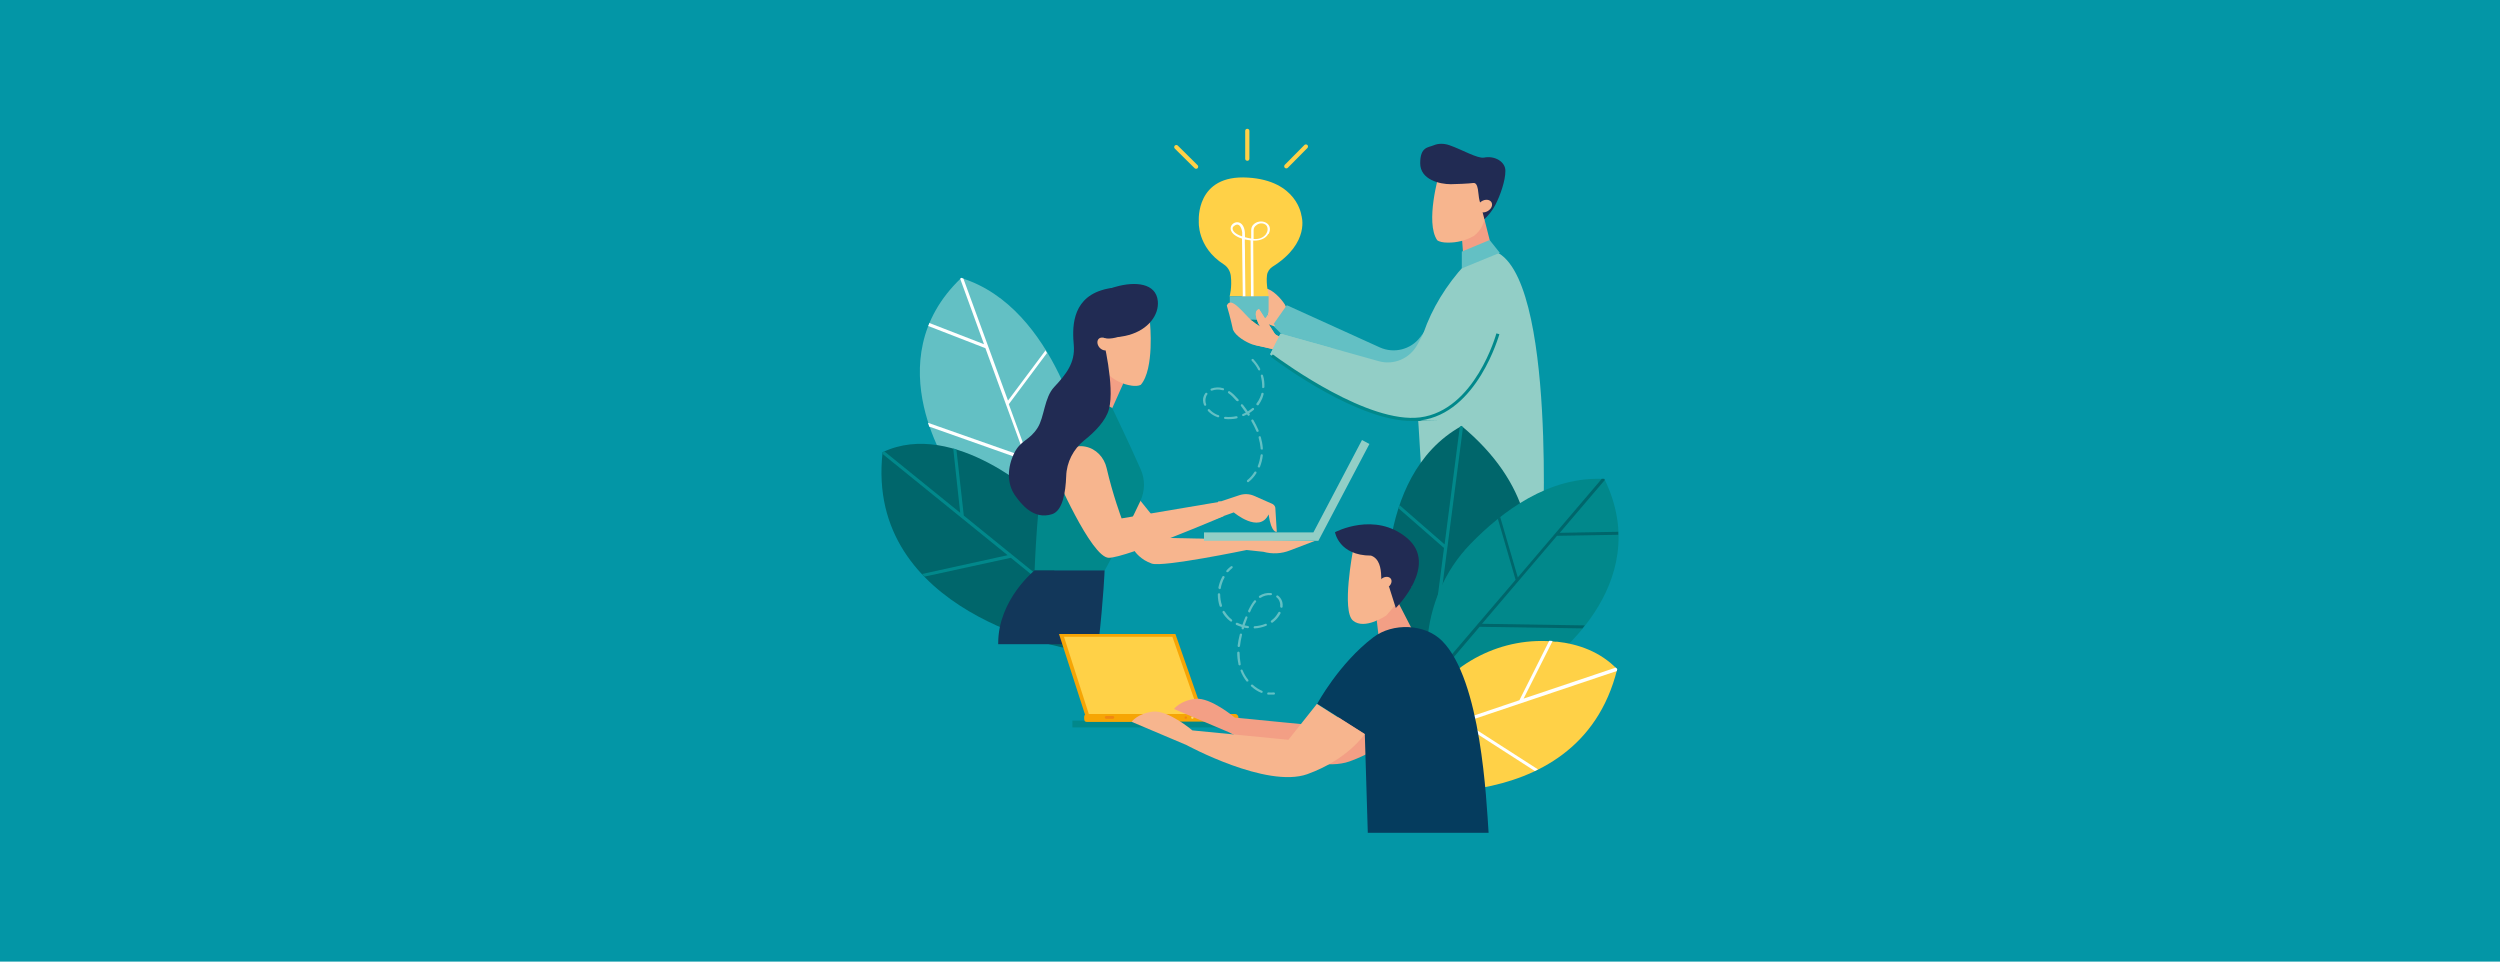 <?xml version="1.0" encoding="UTF-8"?><svg id="a" xmlns="http://www.w3.org/2000/svg" viewBox="0 0 1250 480.8"><rect x="-52.7" y="-39.2" width="1368.6" height="563.5" style="fill:#0396a6;"/><g><g><path d="m636.7,161.5c-.3-.8-1.4-3.4-6.1-7-4.2-3.2-14.9-7.4-10.2-10.6,5.7.5,12.5.3,12.5.3,3.4.6,7.5,4.9,9.5,8l5,10.4s-2.3,5.1-2.4,5.4l-2.4-.5c-1.6-2.3-3.6-4.3-5.9-6Z" style="fill:#f7b58e;"/><path d="m636.4,158.5s0-.3-.1-.8c.7.1,1.5.2,2.2.3,2.4,1.4,4.8,2.8,7.1,4.2-1,1.2-2.4,3-2.5,3.1l-17.4-6.2s-.2-2.4,3.7-2.3c3.9,0,7,1.6,7,1.6Z" style="fill:#f7b58e;"/></g><path d="m750.8,169.1s-16.3,36.9-44.8,36.2c-28.6-.8-69.2-43.3-69.2-43.3l6.6-9.4,46.5,21.1c7.1,3.2,15.5,1.1,20.2-5.1l18.8-24.7,21.9,25.3Z" style="fill:#63c0c4;"/><path d="m750.1,168.8c-.2.4-16.4,36.4-44.1,35.7-25.9-.7-62.4-36.7-67.9-42.3-.4.3-.8.7-1.2,1,5.4,5.5,38.5,38.4,64.8,42.4,1.5.2,2.9.4,4.3.4,28.8.8,45.4-36.2,45.6-36.6l-1.4-.6Z" style="fill:#63c0c4;"/><g><g><path d="m614.8,148.2h19.6c0-.1-1.5-6.1-.9-10.6.2-1.7,1.3-3.3,2.7-4.2,19.2-12,14.5-25.7,14.5-25.7,0,0-2.1-17.4-26.7-18.9-26.3-1.7-24.6,21.7-24.6,21.7,0,0-1.1,13,12.5,21.7,2,1.3,3.2,3.4,3.5,5.7.7,5.8-.6,10.3-.6,10.3Z" style="fill:#ffd147;"/><path d="m634.3,148.1v7c0,2.6-1.7,4.8-3.7,4.8h-11.9c-2.1,0-3.8-2.1-3.8-4.7v-7s19.5-.1,19.5-.1Z" style="fill:#63c0c4;"/><polygon points="629.4 159.9 628 163.1 620.6 163.1 619 159.9 629.4 159.9" style="fill:#01888b;"/><path d="m634.3,117c2.9-5.6-4.4-8.3-7.8-4.5-.6.7-.9,1.6-.9,2.6,0,1.6,0,4.2,0,4.2-1-.2-2.2-.4-3.1-.7,0-1.6,0-3.2-.5-4.6-2.1-6.1-9.8-1.3-5.3,3,1.1,1,2.6,1.8,4.3,2.3.1,9.6.3,19.2.4,28.8h1.3c0-5.9-.2-11.8-.2-17.7,0-3.1,0-6.1-.1-9.2,0-.5,0-1,0-1.5,1,.2,2,.4,2.9.5l.2,27.9h1.3s-.2-27.8-.2-27.8c.3,0,.5,0,.8,0,2.5,0,5.5-1,6.7-3.3Zm-13.2,1.2c-1.9-.6-4.6-1.9-4.8-3.8,0-.5.1-.9.5-1.2,3.3-3,4.3,2.4,4.3,3,0,.6,0,1.3,0,2Zm12.1-1.4c-1.5,2.2-3.9,2.9-6.4,2.7v-4.3c0-.8.3-1.6.8-2.1,1-1,2.8-2.1,5-.9,1.4.9,1.6,3.1.5,4.6Z" style="fill:#fff;"/></g><path d="m598.8,84.1c.4-.4.4-1.1,0-1.5l-9.9-9.8c-.4-.4-1.1-.4-1.5,0-.4.4-.4,1.1,0,1.5l9.9,9.8c.4.4,1.1.4,1.5,0Z" style="fill:#ffd147;"/><path d="m642.4,83.9c-.4-.4-.4-1.1,0-1.5l9.8-9.9c.4-.4,1.1-.4,1.5,0,.4.4.4,1.1,0,1.5l-9.8,9.9c-.4.4-1.1.4-1.5,0Z" style="fill:#ffd147;"/><path d="m623.7,80.4c.6,0,1-.5,1-1v-14c0-.6-.5-1-1.1-1-.6,0-1,.5-1,1v14c0,.6.5,1,1.1,1Z" style="fill:#ffd147;"/></g><g><g><path d="m542.3,223.6s-13.8-69.8-61.7-84.6c-43.6,41.5-4.7,97.2-4.7,97.2l52.5,33.4,13.9-46Z" style="fill:#63c0c4;"/><path d="m522.9,175l-18.9,25.3-22.3-61c-.4-.1-.7-.3-1.1-.4-.2.2-.3.3-.5.5l11.9,32.7-27.3-10.6c-.1.3-.2.5-.3.8l-.3.7,28.6,11.1,19.9,54.4-48.6-17.1c.2.6.4,1.3.6,1.9l48.6,17.2,14.1,38.6.9.6.4-1.5-24.2-66.1,19.1-25.6c-.3-.5-.6-1-.9-1.4Z" style="fill:#fff;"/></g><g><path d="m520.5,249.8s-43.2-40.8-79.2-23.7c-9.1,81,93.2,98.3,93.2,98.3l-14-74.5Z" style="fill:#00666b;"/><path d="m441.3,226.1c0,.3,0,.6,0,.9l62.5,50.6-42.8,9.4c.4.4.8.9,1.3,1.3l43.1-9.4,24.4,19.8-.4-2.4-47.5-38.5-3.7-33.1c-.5-.2-1.1-.3-1.6-.5l3.5,32.2-37.9-30.7c-.3.1-.5.2-.8.4h0Z" style="fill:#01888b;"/></g></g><g><g><polygon points="730.9 118.2 732.2 135.2 748.9 136 742.2 109.6 730.9 118.2" style="fill:#f39f85;"/><path d="m723.7,121.3c-2.1,0-4.1-.4-5.1-1.2-6.1-8.9.9-32.9.9-32.9l9.8-4.1,12.4,7.7.7,16.1c.2,4.3-1.9,8.4-5.5,11.1h0c-3.9,2.2-8.5,3.4-13.1,3.3Z" style="fill:#f7b58e;"/><path d="m739.7,100c-.7-2.7-.3-8.9-3.1-8.5-2,.3-8.9.6-11.2.6-5.5,0-15.3-2.2-15.3-10.5s4.1-7.8,6.6-8.9c2.5-1.1,5.4-1,8-.1,6.1,2.1,14.1,6.8,17.3,6.2,5.4-1.1,10.8,2.1,10.7,6.7,0,4.9-2.6,12.3-5,16.9-1.4,2.7-3.3,5.1-5.5,7.2h0l-2.5-9.6Z" style="fill:#212b53;"/><path d="m745.3,100.6c-1.2-1.1-3.5-.9-5.1.5-1.6,1.3-1.9,3.3-.7,4.4,1.2,1.1,3.5.9,5.1-.5,1.6-1.3,1.9-3.3.7-4.4Z" style="fill:#f7b58e;"/></g><path d="m739.9,125.1c38.2-7.9,31.6,139.1,31.6,139.1l-60.5-20.4s-.9-22-3.1-50c-1.9-23.7,11.4-50.5,32-68.7Z" style="fill:#92cec6;"/><g><path d="m634.2,164.8c-.8,0-3.7-.6-8.2-4.4-4.1-3.4-10.5-12.8-12.6-7.6,1.7,5.5,3.1,12.1,3.1,12.1,1.4,3.2,6.4,6.2,9.9,7.4l11.2,2.5s4.5-3.4,4.7-3.5l-1-2.2c-2.6-1.1-5-2.6-7.1-4.4Z" style="fill:#f7b58e;"/><path d="m631.3,165.2s-.3,0-.9,0c.3.7.6,1.4.8,2.1,1.9,2,3.8,4,5.7,6,1-1.3,2.4-3,2.5-3.1l-9.9-15.6s-2.4.3-1.4,4.1c.9,3.7,3.2,6.5,3.2,6.5Z" style="fill:#f7b58e;"/></g><path d="m748.9,166.9s-10.5,39-38.8,42.5c-28.4,3.6-75-32.3-75-32.3l5.1-10.3,49.2,13.8c7.5,2.1,15.4-1.3,19.2-8.1l14.8-27.3,25.5,21.6Z" style="fill:#92cec6;"/><path d="m663.8,185.5c.2-4.1,1.1-7.9,2.6-11.3l-26.2-7.3-5.1,10.3s13.2,10.2,29.9,19.2c-.9-3.6-1.3-7.2-1.2-10.8Z" style="fill:#92cec6;"/><path d="m748.2,166.7c-.1.4-10.7,38.5-38.2,42-25.7,3.2-67.2-26.8-73.6-31.5-.3.4-.7.8-1,1.2,6.1,4.6,43.9,32.1,70.5,32.1s2.9,0,4.3-.3c28.5-3.6,39.3-42.7,39.5-43.1l-1.5-.4Z" style="fill:#01888b;"/><g><path d="m626.9,172.4l9.2,2.1c.9-2.2,2-4.3,3.4-6.2-1.9-1-3.7-2.2-5.3-3.5-.8,0-3.7-.6-8.2-4.4.8,3.4,1.2,6.8,1,10.2,0,.6,0,1.3-.1,1.9Z" style="fill:#f7b58e;"/><path d="m638.9,169.2l-9.3-14.6s-2.4.3-1.4,4.1c.9,3.7,3.2,6.5,3.2,6.5,0,0-.3,0-.9,0,.3.7.6,1.4.8,2.1,1.9,1.9,3.7,3.9,5.5,5.8.6-1.3,1.3-2.6,2.1-3.9Z" style="fill:#f7b58e;"/></g><polygon points="730.9 134.2 730.9 125.8 744.8 120 749.9 126.4 730.9 134.2" style="fill:#63c0c4;"/></g><g><path d="m613.5,286.1c0,0-.1,0-.2-.1-.2-.2-.3-.6,0-.8.6-.8,1.4-1.4,2.1-2,.2-.2.6-.2.8,0,.2.2.2.6,0,.8-.7.6-1.4,1.2-2,1.9-.2.2-.4.2-.6.2Z" style="fill:#63c0c4;"/><path d="m630.6,346.4s0,0,0,0c-1.8-.7-3.4-1.8-5-3.2-.2-.2-.3-.6,0-.8s.6-.2.8,0c1.4,1.3,3,2.3,4.6,3,.3.1.4.4.3.7-.1.3-.4.4-.7.3Zm-7.1-5.6c-.1,0-.2,0-.3-.2-1.2-1.5-2.2-3.3-2.9-5.1-.1-.3,0-.6.3-.7.3-.1.6,0,.7.3.7,1.7,1.6,3.3,2.8,4.8.2.2.1.6,0,.8-.2.1-.4.1-.5,0Zm-3.9-8.2c-.2,0-.3-.2-.4-.4v-.3c-.4-1.8-.6-3.6-.6-5.5,0-.3.3-.6.6-.6.3,0,.6.3.6.6,0,1.8.2,3.6.5,5.3v.3c.1.3,0,.6-.4.7-.1,0-.2,0-.3,0Zm-.4-9.1c-.2,0-.4-.3-.4-.6.2-1.8.6-3.7,1.1-5.7,0-.3.4-.5.7-.4.3,0,.5.4.4.7-.5,1.9-.8,3.8-1,5.5,0,.3-.3.5-.6.5,0,0,0,0-.1,0Zm2-8.9c-.3,0-.5-.4-.4-.7,0-.1,0-.3.1-.4-.9-.3-1.8-.6-2.7-1-.3-.1-.4-.5-.3-.8.1-.3.5-.4.8-.3.8.4,1.7.7,2.5,1,.4-1.2.9-2.5,1.5-3.9.1-.3.4-.4.7-.3.3.1.4.4.3.7-.5,1.4-1,2.6-1.4,3.8.6.1,1.1.2,1.7.3.3,0,.5.3.5.6,0,.3-.3.5-.6.5-.6,0-1.3-.2-1.9-.3,0,.2,0,.3-.1.5,0,.3-.4.5-.7.4,0,0,0,0,0,0Zm-5.8-3.9c0,0-.1,0-.2,0-1-.8-1.9-1.6-2.6-2.5-.5-.6-.9-1.2-1.3-1.9-.2-.3,0-.6.2-.8.3-.2.6,0,.8.2.4.6.8,1.2,1.2,1.7.7.9,1.5,1.7,2.4,2.4.2.2.3.5.1.8-.2.2-.4.3-.6.2Zm11.8,3.5c-.2,0-.4-.3-.4-.5,0-.3.2-.6.5-.6,1.9-.1,3.7-.5,5.4-1.2.3-.1.6,0,.7.3.1.3,0,.6-.3.7-1.8.7-3.7,1.2-5.7,1.3,0,0-.1,0-.2,0Zm-17-10.8c-.2,0-.3-.2-.4-.4-.6-1.8-.9-3.8-.9-5.8,0-.3.3-.6.6-.6.3,0,.6.3.6.6,0,1.9.3,3.7.9,5.5,0,.3,0,.6-.4.7-.1,0-.2,0-.4,0Zm25.6,7.9c-.1,0-.2-.1-.3-.2-.2-.3-.1-.6.1-.8.4-.3.8-.6,1.1-.9,1-.9,1.8-2,2.5-3.2.1-.3.5-.4.8-.2.3.1.4.5.2.8-.7,1.3-1.6,2.5-2.7,3.5-.4.3-.8.7-1.2,1-.2.1-.3.1-.5,0Zm-11.4-5.2s0,0,0,0c-.3-.1-.4-.5-.3-.8,1-2.1,1.9-3.7,3-5,.2-.2.6-.3.8,0,.2.2.3.6,0,.8-1,1.2-1.9,2.7-2.8,4.8-.1.3-.4.4-.7.3Zm-14.8-11.7c-.3,0-.4-.4-.4-.6.2-.9.4-1.8.7-2.6.3-1,.8-2,1.3-2.9.1-.3.5-.4.8-.2.3.1.4.5.2.8-.5.9-.9,1.8-1.2,2.8-.3.8-.5,1.6-.6,2.4,0,.3-.4.5-.7.5,0,0,0,0,0,0Zm30.9,9.4c-.2,0-.4-.3-.4-.6.1-1.4-.2-2.6-.9-3.6-.3-.4-.6-.7-.9-.9-.2-.2-.3-.5-.1-.8.2-.2.5-.3.8-.1.4.3.8.7,1.2,1.2.9,1.2,1.3,2.7,1.1,4.4,0,.3-.3.5-.6.5,0,0,0,0-.1,0Zm-10.7-4.9c-.1,0-.2-.1-.3-.2-.2-.3,0-.6.2-.8,1.7-1.1,3.8-1.6,5.8-1.4.3,0,.5.3.5.6,0,.3-.3.5-.6.5-1.7-.2-3.6.3-5.1,1.3-.2,0-.3.1-.5,0Z" style="fill:#63c0c4;"/><path d="m634,347.3c-.3,0-.4-.3-.4-.6,0-.3.3-.5.6-.5.9.1,1.8.1,2.7,0,.3,0,.6.2.6.5,0,.3-.2.6-.5.6-1,0-2,0-3,0,0,0,0,0-.1,0Z" style="fill:#63c0c4;"/></g><path d="m623.6,240.9c-.2-.2-.2-.6,0-.8,1.4-1.1,2.6-2.5,3.6-4.1.2-.3.5-.3.8-.2s.3.5.2.8c-1.1,1.8-2.4,3.2-3.9,4.4,0,0,0,0,0,0-.2.2-.6.1-.8-.1Zm5.6-7.2c-.3-.1-.4-.4-.3-.7.7-1.7,1.1-3.5,1.4-5.4,0-.3.3-.5.6-.5.3,0,.5.3.5.6-.2,2-.7,3.9-1.4,5.7,0,.1-.1.2-.2.3-.2.1-.4.1-.5,0Zm1.7-8.9c-.3,0-.6-.2-.6-.5v-.3c-.2-1.7-.5-3.5-1-5.2,0-.3,0-.6.4-.7.3,0,.6,0,.7.4.5,1.8.9,3.7,1,5.5v.3c0,.2,0,.4-.2.5,0,0-.2,0-.3,0Zm-2-8.9c-.3.1-.6,0-.7-.3-.7-1.6-1.5-3.3-2.5-5-.2-.3,0-.6.2-.8.3-.2.6,0,.8.2,1,1.8,1.9,3.5,2.6,5.2.1.3,0,.5-.2.7,0,0,0,0-.1,0Zm-4.3-8.1c-.3.2-.6.1-.8-.2,0-.1-.2-.3-.3-.4-.6.3-1.1.6-1.7.8-.3.1-.6,0-.7-.3-.1-.3,0-.6.3-.7.5-.2,1-.5,1.5-.7-.7-1-1.5-2.1-2.4-3.3-.2-.2-.1-.6.1-.8.2-.2.6-.1.8.1.9,1.2,1.8,2.3,2.5,3.4.8-.5,1.5-1,2.2-1.6.2-.2.6-.2.8,0,.2.2.2.6,0,.8-.7.6-1.5,1.2-2.3,1.7,0,.1.2.2.2.3.2.3.1.6-.1.8,0,0,0,0,0,0Zm3.8-5.3c-.3-.2-.3-.5-.1-.8.7-.9,1.3-1.9,1.7-2.9.3-.6.5-1.3.7-2,0-.3.4-.5.7-.4.3,0,.5.4.4.7-.2.7-.4,1.5-.7,2.2-.5,1.1-1.1,2.2-1.8,3.2,0,0,0,0-.1.1-.2.1-.5.1-.7,0Zm-10,6.7c-2,.4-4,.5-5.9.3-.3,0-.5-.3-.5-.6,0-.3.3-.5.6-.5,1.8.2,3.7.1,5.5-.3.3,0,.6.1.7.4,0,.2,0,.5-.2.6,0,0-.1,0-.2,0Zm13.2-15.1c-.3,0-.6-.3-.5-.6,0-1.8-.2-3.7-.7-5.5,0-.3,0-.6.4-.7.3,0,.6,0,.7.4.6,1.9.8,3.9.7,5.8,0,.2-.1.3-.2.4,0,0-.2.1-.3,0Zm-22.6,14.6c-.5-.2-1-.4-1.4-.6-1.3-.6-2.6-1.5-3.6-2.6-.2-.2-.2-.6,0-.8.2-.2.6-.2.8,0,.9,1,2,1.8,3.2,2.4.4.2.9.4,1.3.5.3.1.4.4.3.7,0,.1-.1.2-.2.3-.1,0-.3.1-.5,0Zm9.2-8.3c-1.5-1.7-2.7-2.9-4-3.8-.3-.2-.3-.5-.1-.8.2-.3.5-.3.8-.1,1.4.9,2.7,2.2,4.3,4,.2.2.2.6,0,.8,0,0,0,0,0,0-.2.2-.6.1-.8,0Zm11.7-15.2c-.3.1-.6,0-.8-.3-.4-.8-.8-1.5-1.3-2.2-.6-.8-1.2-1.6-1.9-2.3-.2-.2-.2-.6,0-.8.2-.2.6-.2.8,0,.7.8,1.4,1.6,2,2.5.5.7,1,1.5,1.4,2.3.1.3,0,.6-.2.7,0,0,0,0,0,0Zm-27.2,17.6c-.3.1-.6,0-.7-.3-.6-1.5-.7-3.1-.1-4.5.2-.5.5-1,.8-1.4.2-.3.5-.3.8-.1.3.2.3.5.1.8-.3.4-.5.7-.6,1.2-.4,1.2-.4,2.4.1,3.7,0,.3,0,.5-.2.7,0,0,0,0-.1,0Zm8.5-7.7c-1.7-.5-3.6-.4-5.2.2-.3.1-.6,0-.7-.3-.1-.3,0-.6.3-.7,1.9-.7,4.1-.8,6-.2.3,0,.5.4.4.7,0,.1-.1.2-.2.3-.1,0-.3.1-.5,0Z" style="fill:#63c0c4;"/><g><g><g><polygon points="561.6 191.8 554.6 207.5 543.1 197.2 551.2 174.4 561.6 191.8" style="fill:#f39f85;"/><path d="m565.6,192.8c1.9.3,3.7.2,4.8-.4,6.9-7.9,4.6-31,4.6-31l-8.1-7-12.4,5.8-3.2,12.7c-.9,4.2.3,11.6,3.2,14.7h0c3.2,2.8,7.1,4.6,11.2,5.2Z" style="fill:#f7b58e;"/></g><path d="m567.5,275.8s2.8,4.1,8.4,6c5.6,1.9,47.4-6.8,47.4-6.8l8.4.9c4.4,1.2,9,1,13.3-.7l12.3-4.7-72.1-1.5-27.6-34.3,9.9,41.2Z" style="fill:#f7b58e;"/><path d="m543.1,197.2s-16.7,21.3-20.5,35.4c-3.9,14-5.3,52.7-5.3,52.7h35s10.1-18.2,17.9-34.8c2.3-5,2.4-10.7.2-15.7-5.7-13-14.3-30.8-14.3-30.8l-13-6.7Z" style="fill:#01888b;"/><path d="m549.2,322.1c2.7-24.4,3.1-36.9,3.1-36.9h-35s-18.2,14.6-18.2,36.4,0,.3,0,.5h50.1Z" style="fill:#12375a;"/><polygon points="659.2 270.4 602 270.4 602 266.2 656.7 266.2 681 220 684.7 222 659.2 270.4" style="fill:#92cec6;"/><path d="m527.3,236.3s18.3,42.6,27.1,42.6,57.4-20.8,57.4-20.8l-1.3-7.3-49.7,8.4s-4.4-11.7-7.5-25.2c-1.2-5.3-5.3-9.7-10.7-10.7-11.7-2.2-15.4,13-15.4,13Z" style="fill:#f7b58e;"/><path d="m551.5,168.8s5.4,3.3,22-7.4c2.5.7-1.5-23.3-23-16.2-15,4.9-14.3,19.5-13.6,27.5.7,8.7-3.8,14.4-9.8,20.8-5,5.3-4.9,15.1-8.3,20.4-4.1,6.5-8.5,6.1-11.7,12.7-3.4,6.9-3.9,15.3.7,21.5,2.6,3.5,8.7,12,18.2,9,5.4-1.7,6.8-11.1,7.1-19,.2-7,3.6-13.6,9.1-18,5.2-4.1,10.8-9.8,12.3-15.6,3-11.5-3.1-35.8-3.1-35.8Z" style="fill:#212b53;"/><path d="m549.6,169.2c1.3-.9,3.3-.3,4.5,1.2,1.2,1.6,1.2,3.5,0,4.4-1.3.9-3.3.3-4.5-1.2-1.2-1.6-1.2-3.5,0-4.4Z" style="fill:#f7b58e;"/><path d="m637.7,254.5c.1-1-.5-2-1.4-2.5l-9.3-4.1c-2.3-1-4.9-1.1-7.3-.3l-9.3,3.1h-1.3s-1,8.7-1,8.7c1.9-.7,2.9-1.1,2.9-1.1l5.9-2.1s12.8,10.8,17.4,1c1.4,9.7,4.1,8.7,4.1,8.7l-.7-11.3Z" style="fill:#f7b58e;"/></g><path d="m543.3,160.4c1.8,6.7,11.3,9.9,21.1,7.1,9.8-2.7,15.2-10.1,14.5-17-.9-9-11.3-9.9-21.1-7.1-9.8,2.7-16.3,10.3-14.5,17Z" style="fill:#212b53;"/></g><g><g><path d="m694,309s-8.8-70.7,36.8-96c69,57.4,12.3,125.1,12.3,125.1l-49.1-29.1Z" style="fill:#00666b;"/><path d="m730.8,213c.2.2.5.4.7.6l-10.8,83.2,43.5-29c0,.6.2,1.2.2,1.7l-44,29.3-3.1,24-1.5-.9,6.2-47.9h0s-22.8-19.9-22.8-19.9c.2-.5.3-1.1.5-1.6l22.6,19.7,7.6-58.8c.3-.2.6-.3.9-.5h0Z" style="fill:#01888b;"/></g><g><path d="m735.2,272c15.7-16.2,39.4-34.1,67-32.5,26.4,54-29.4,92.5-29.4,92.5l-60.7,13,1.5-23.6c1.2-18.5,8.7-36.1,21.6-49.4Z" style="fill:#01888b;"/><path d="m750.1,258.5l8.8,30.2,42-49.3c.4,0,.8,0,1.2,0,.1.2.2.4.3.6l-22.5,26.4,29.2-.5c0,.3,0,.6,0,.8v.7s-30.6.5-30.6.5l-37.5,44,51.4.8c-.4.5-.8,1-1.2,1.5l-51.4-.8-26.6,31.2-1,.2v-1.5c0,0,45.6-53.4,45.6-53.4l-8.9-30.6c.4-.4.9-.7,1.3-1Z" style="fill:#00666b;"/></g><g><path d="m778.2,320.8c11.1,1.2,22,5.1,30.4,13.8-19.6,78.9-121.3,59.5-121.3,59.5l23.7-39.4c14-23.3,40.2-36.8,67.2-33.8Z" style="fill:#ffd147;"/><path d="m808.6,334.6c0,.3-.2.6-.2.9l-76.1,25.6,36.7,23.6c-.5.3-1.1.5-1.6.8l-37-23.8-29.7,10,1.2-2.1,57.8-19.5,14.9-29.7c.6,0,1.1,0,1.7.1l-14.5,28.8,46.1-15.5c.2.2.4.4.6.6h0Z" style="fill:#fff;"/></g></g><g><rect x="536.2" y="360.3" width="94.4" height="3.4" style="fill:#01888b;"/><g><polygon points="529.5 317 587.7 317 602.3 358.8 543 358.8 529.5 317" style="fill:#f6a505;"/><polygon points="532 318.4 586.2 318.4 599.8 357.3 544.5 357.3 532 318.4" style="fill:#ffd147;"/><rect x="542.2" y="357" width="77" height="3.8" rx="1.6" ry="1.6" style="fill:#f6a505;"/><path d="m543.1,357h25.8c.9,0,1.7.7,1.7,1.7v.5c0,.9-.7,1.7-1.7,1.7h-25.8c-.5,0-.9-.4-.9-.9v-1.9c0-.5.4-.9.9-.9Z" style="fill:#f6a505;"/><path d="m596.8,358.8c0,.3-.2.6-.6.6s-.6-.2-.6-.6.2-.6.6-.6.6.2.6.6Z" style="fill:#ffda70;"/><path d="m593.5,358.8c0,.3-.2.6-.6.6s-.6-.2-.6-.6.2-.6.6-.6.6.2.6.6Z" style="fill:#f08712;"/><path d="m562.3,359.4h-3.3c-.4,0-.7-.3-.7-.7h0c0-.4.3-.7.7-.7h3.3c.4,0,.7.3.7.7h0c0,.4-.3.7-.7.7Z" style="fill:#f6a505;"/><path d="m556.4,359.4h-3.3c-.4,0-.7-.3-.7-.7h0c0-.4.3-.7.7-.7h3.3c.4,0,.7.3.7.7h0c0,.4-.3.7-.7.7Z" style="fill:#f08712;"/></g><polygon points="688.4 310.4 689.9 323.2 706 314.6 697.2 297.5 688.4 310.4" style="fill:#f39f85;"/><path d="m676.5,275.2s-5.8,30.3,0,35.1c5.8,4.9,16.7-2.6,16.7-2.6l12.8-15-20.6-17.6h-9Z" style="fill:#f7b58e;"/><path d="m667.5,266.1s1.9,11.7,18,11.7c4.1,1.4,5,6.2,5.1,10.3,0,4.7,1.5,1.6,4,5.5l3.3,10.4s21.7-21.5,5.6-35c-16.1-13.5-36-2.9-36-2.9Z" style="fill:#212b53;"/><path d="m679.7,345.5l-14.3,18-48-4.7s-12-10.2-19.7-9.4c-7.7.9-10.7,5.1-10.7,5.1l27.4,11.6s40,21.8,60.4,14.6c20.3-7.3,28.7-20,28.7-20l-23.8-15.1Z" style="fill:#f39f85;"/><path d="m694.8,288.8c-1.3-.8-3.4-.3-4.6,1.2-1.3,1.5-1.3,3.3,0,4.1,1.3.8,3.4.3,4.6-1.2,1.3-1.5,1.3-3.3,0-4.1Z" style="fill:#f7b58e;"/><path d="m683.8,416.4h60.5c-1.1-16.1-3.7-76.4-23.3-96-8.6-8.6-24.7-9.1-34.4-1.7-17.2,13.1-28,33.2-28,33.2l23.8,15.1,1.5,49.5Z" style="fill:#053c5e;"/><path d="m658.5,351.9l-14.3,18-48-4.7s-12-10.2-19.7-9.4c-7.7.9-10.7,5.1-10.7,5.1l27.4,11.6s40,21.8,60.4,14.6c20.3-7.3,28.7-20,28.7-20l-23.8-15.1Z" style="fill:#f7b58e;"/></g></g></svg>